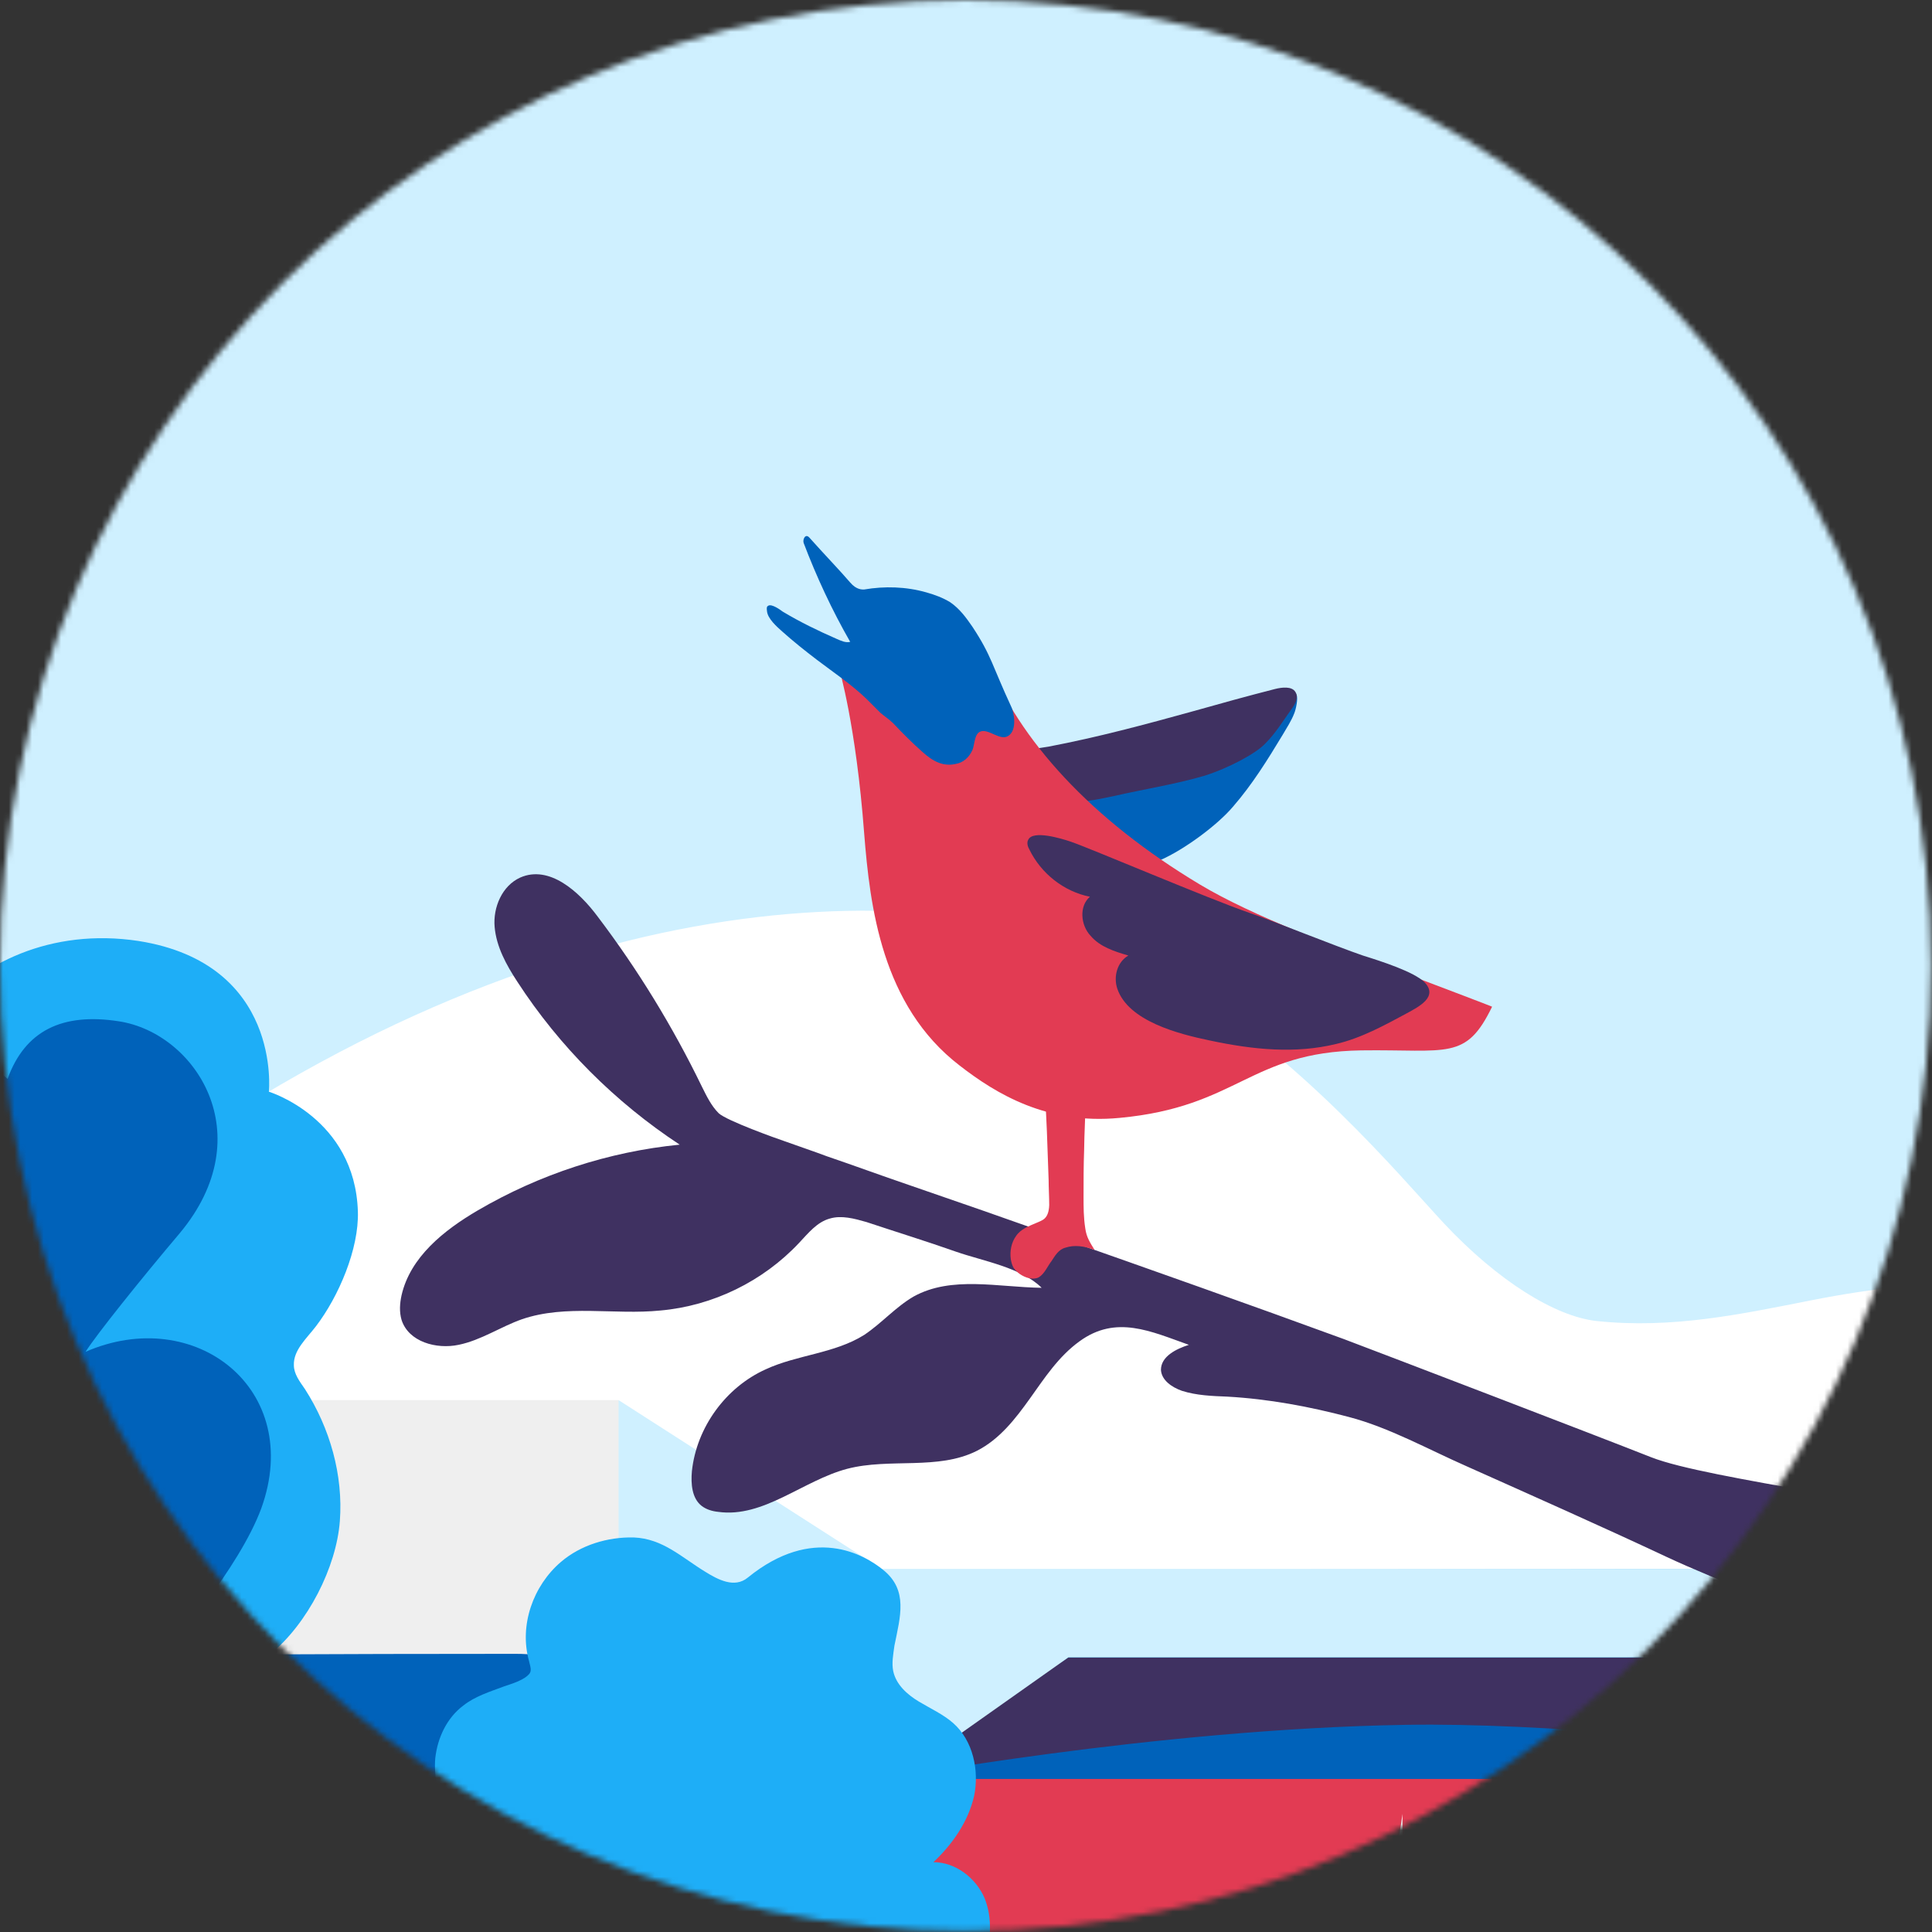 <?xml version="1.0" encoding="UTF-8"?>
<svg width="332px" height="332px" viewBox="0 0 332 332" version="1.1" xmlns="http://www.w3.org/2000/svg" xmlns:xlink="http://www.w3.org/1999/xlink">
    <rect x="0" y="0" width="332" height="332" fill="#333333" stroke="none"/>
    <title>illustrasjon_nyhetsbrev</title>
    <defs>
        <circle id="path-1" cx="165.92" cy="165.92" r="165.92"></circle>
    </defs>
    <g id="Page-1" stroke="none" stroke-width="1" fill="none" fill-rule="evenodd">
        <g id="illustrasjon_nyhetsbrev">
            <mask id="mask-2" fill="white">
                <use xlink:href="#path-1"></use>
            </mask>
            <g id="Oval"></g>
            <g id="illustrasjon_nyhetsbrev-copy" mask="url(#mask-2)" fill-rule="nonzero">
                <g transform="translate(-277, -54)">
                    <rect id="Rectangle" fill="#CFF0FF" x="195.4" y="0.8" width="480.7" height="324"></rect>
                    <path d="M20.6,214.7 C24.8,207.2 29.6,200.1 35.3,193.6 C44.1,183.5 54.7,175.1 65.6,167.3 C76.9,159.3 88.9,151.8 102.3,147.8 C111.1,145.2 120.5,144.2 129.6,145.8 C139.1,147.4 142.4,150.3 147.6,157.9 C162.2,179.7 168.5,208.2 213.1,195 C269,178.4 246.9,223 322,242.3 C393.5,199.4 453,207.5 478.7,222.7 C500.5,235.6 517.3,255.8 525.2,264.3 C534.4,274.1 544.2,280.2 551.3,281 C564.4,282.4 576.3,279.8 588.5,277.4 C598.6,275.4 608.8,274.3 619.1,274.2 C642.5,274.1 665.7,280.8 684.1,295.9 C691.7,302.1 701.2,316.9 705.2,323.8 L691.2,399.6 L510.7,422.8 C500.4,422.5 490.1,422.1 479.8,421.8 C414.1,419.7 348.5,417.6 282.8,415.5 C238.6,414.1 194.3,412.7 150.1,411.3 C127.6,410.6 105,409.9 82.5,409.2 C62.6,408.6 43.4,391.4 28.6,379 C23.2,374.5 17.9,369.8 14,364.1 C9,356.8 6.4,348.1 4.5,339.4 C-1.7,311.1 -1.3,281.4 5.6,253.3 C9.1,239.8 13.9,226.7 20.6,214.7 Z" id="Path" fill="#FFFFFF"></path>
                    <polygon id="Path" fill="#EFEFEF" points="205.8 441.9 383.3 454.1 387.6 306.3 383.3 294.6 205.8 294.6"></polygon>
                    <polygon id="Path" fill="#CFF0FF" points="383.3 294.6 428.8 323.8 428.8 343.2 383.3 343.2"></polygon>
                    <path d="M370,351.9 C369.6,348.2 369.3,344.6 369.3,341 C369.3,338.3 369.2,338.2 365.2,338.2 C362.3,338.2 326.7,338.2 312.7,338.4 C307.2,338.5 304.1,338.2 302.9,339.2 C301.3,340.7 301.5,342.2 301.4,344.1 C301.2,346.8 301.5,354.2 301.7,355.1 C302,356.2 303,356.6 303.7,356.6 C306.8,356.6 355.5,374 365,357.1 C365.5,356.2 366.5,357.3 367.5,356.9 C369.4,356.1 370.1,353.7 370,351.9 Z" id="Path" fill="#0062BA"></path>
                    <path d="M309.9,364.4 C309.9,364.1 310,363.7 310.1,363.5 C310.4,363.1 310.9,363 311.4,362.9 C315.5,362.7 338.9,362.5 340.2,362.6 C341.5,362.7 341.6,363.1 341.6,363.6 C341.6,364.1 341.6,435 341.6,435 C335.1,435.8 328.6,436.2 322.1,436.3 C318.4,436.3 309.7,433.5 309.7,433.5 C309.7,433.5 309.8,365.5 309.9,364.4 Z" id="Path" fill="#6A6A6A"></path>
                    <path d="M347,362.6 C353,362.6 359,362.1 364.9,363.1 C365.6,369.2 366.2,375.3 366.8,381.4 C368.4,399.3 368.9,417.2 368.3,435.1 C361.9,436 355.5,436.3 349.1,436.2 C346.8,436.1 346.1,436.5 346,434.5 C345.8,431 346,427.5 346,424 C346,411.6 346,399.3 346,386.9 C346,380 346,366.6 346.1,363.3 C346.1,362.9 346.3,362.6 347,362.6 Z" id="Path" fill="#6A6A6A"></path>
                    <path d="M678.7,445.8 C668.2,449.5 657.7,453.1 647.1,456.5 C644.1,457.5 640.9,458.5 637.7,458.6 C635.1,458.7 596.9,458.2 596.9,458.4 L596.9,347 L683.6,347 L683.6,347.2 C683.6,353.9 683.6,360.6 683.6,367.4 C683.6,380.3 683.6,393.2 683.6,406.1 C683.6,412.8 683.6,419.4 683.6,426.1 C683.6,429.1 683.6,432.1 683.6,435.1 C683.6,437.8 684.3,442 682.1,444.1 C681.1,444.9 679.9,445.4 678.7,445.8 Z" id="Path" fill="#3F3161"></path>
                    <polygon id="Path" fill="#0062BA" points="428.8 359.9 493.3 366.7 583.5 359.9 583.5 403.7 596.8 403.7 596.8 345.1 437.4 342.5"></polygon>
                    <polygon id="Path" fill="#1EAEF7" points="710.3 323.8 596.8 323.6 428.8 323.8 428.8 359.9 479.1 342.5 713.8 342.5"></polygon>
                    <path d="M682,338.8 L460.6,338.8 L428.8,359.8 C428.8,359.8 475.2,351.1 518.6,350.4 C541.9,350 577.5,353.4 596.8,356.8 C602.8,357.9 615.4,349.9 620.8,349.9 C669,349.9 693.9,349.9 693.9,349.9 L682,338.8 Z" id="Path" fill="#3F3161"></path>
                    <polygon id="Path" fill="#CFF0FF" points="460.6 338.8 438.1 354.7 426.6 341.8 425.7 323.6 433.6 323.6 596.8 323.6 596.8 338.8"></polygon>
                    <path d="M596.8,338.8 L596.8,356.8 L693.9,356.8 C693.9,356.8 695.7,338.4 682.4,338.4 C669.1,338.4 596.8,338.8 596.8,338.8 Z" id="Path" fill="#3F3161"></path>
                    <path d="M435.3,416.9 C438.8,416.8 433.2,425.5 428.8,436.3 C425,445.7 422.6,457.4 422.6,457.4 L458.7,457.2 C458.7,457.2 460.6,438.4 461.4,438.4 C476,437.6 490.5,436.5 505,435.2 C506.4,435.1 507.8,434.9 508.9,434.2 C511.3,432.7 481.6,426.5 484.2,425.3 C512.8,411.8 518,365.7 518,365.7 L518.4,426.8 C518.4,426.8 522.3,431.7 524,434 C525.3,435.8 527.5,436.7 529.6,437.6 C550,445.7 596.7,458.5 596.7,458.5 L596.7,360 C596.7,360 564.4,359.7 551.5,359.7 C537.3,359.7 523.2,359.7 509,359.7 C494.3,359.7 479.6,359.7 464.9,359.7 C454.7,359.7 444.5,359.7 434.3,359.7 C432.4,359.7 430.6,359.7 428.7,359.7 C428.7,374.9 428.6,390.2 428.7,405.4 C428.7,407.5 428.7,409.5 428.6,411.6 C428.5,413.6 428.9,415.8 430.9,416.7 C431.9,417.1 433,417.1 434,417.1 C434.5,416.9 434.9,416.9 435.3,416.9 Z" id="Path" fill="#E23B53"></path>
                    <path d="M281.5,221.5 C275.7,221.6 275.1,227.3 270.2,229.5 C264.8,232 255,231.3 246.7,234.4 C242.5,236 238.6,239.9 235.7,243.6 C230.3,250.4 228.5,255 227.4,263.6 C226.5,270 227.9,275.7 229.3,282.2 C225.7,284.7 216.3,291.5 215.2,304.9 C214.3,316.3 221.6,325.9 227.1,330.6 C232.2,335 238.3,337.3 237.7,342.8 C237.2,347.6 233.4,350.5 231.1,354.4 C229,357.9 227.8,362.3 229.3,366.1 C231,370.5 235,372.1 239,373.6 C243.2,375.2 246.6,379 248.2,383.3 C249.5,386.6 250,390.6 252.8,392.9 C254.1,393.9 255.7,394.4 257.3,394.7 C259,395 260.4,395.7 261.7,396.9 C262.7,397.8 263.7,398.9 264.9,399.6 C267.5,401.1 270.7,400.8 273.6,400.3 C275.4,400 277.3,399.5 279.2,399.5 C281,399.4 282.7,399.7 284.4,400 C288,400.5 291.7,400.1 295,398.5 C299.5,396.4 303,392.6 306.4,388.8 C308.6,386.4 308.1,383.2 308.5,380.2 C309,376.5 309.5,372.8 310,369.1 C310.8,363.9 311.6,358.6 312.5,353.4 C315.8,334.4 326.2,317.1 326.7,311.3 C327.7,299.4 316.8,288.6 319.6,285.4 C342.4,259.7 320.5,220.6 281.5,221.5 Z" id="Path" fill="#0062BA"></path>
                    <path d="M428.8,323.8 C425.5,321.1 416.7,316 405.5,325.1 C403.2,327 400.3,325.4 398.2,324.1 C394.1,321.6 390.9,318.4 385.9,318.2 C381.4,318.1 376.8,319.5 373.4,322.4 C368.6,326.5 366.2,333.3 367.9,339.4 C368.3,341 368.5,341.4 367.2,342.3 C366.1,343 364.8,343.4 363.6,343.8 C361.2,344.7 358.6,345.5 356.6,347.1 C353.8,349.2 352.2,352.6 351.8,356.1 C351.5,359.6 352.4,363.1 354,366.2 C354.6,367.3 355.2,368.4 355.5,369.6 C355.9,371.5 354.9,373.1 353.9,374.6 C352.6,376.5 351.5,378.4 350.8,380.6 C349.5,384.7 349.6,389.2 351.1,393.3 C352.6,397.2 355.4,400.5 358.4,403.4 C359.3,404.2 360.2,405.1 360.6,406.2 C361,407.3 360.1,408.8 359.8,409.9 C357.3,418.4 358.7,424.9 367.5,430.9 C365.5,436.5 363.7,440.2 366.8,444.7 C369.3,448.3 373.9,450.2 378,450.8 C378.5,450.9 379.1,450.9 379.4,451.3 C379.9,451.7 379.9,452.4 380.1,453 C380.8,456 382.6,458.3 385.4,459.5 C388.2,460.6 391.6,459.9 394.3,460 C403.7,460.5 403.4,473.6 403.6,480.9 C403.7,482.8 403.6,485.3 405.1,485.3 C408.9,485.3 413.2,485.5 415.2,485.4 C416.4,485.4 417.7,485.2 418.5,484.4 C419.4,483.5 419.4,482.1 419.4,480.9 C419.4,473.3 419.5,465.6 419.5,458 C419.5,457.6 419.5,457.1 419.7,456.8 C420.2,455.9 421.4,456 422.4,456 C428.5,456 433.9,450.1 433.4,444 C433.1,440.6 431.3,437.1 432.5,433.9 C433.6,431 436.8,429.5 438.8,427.2 C441.1,424.5 441.7,421.1 442.1,417.7 C442.3,415.8 443.1,413.9 442.9,411.9 C442.7,410.1 441,409 441,407.2 C440.9,404.5 441.3,401.9 442.3,399.4 C443.3,396.6 445,394.1 446,391.3 C447.3,387.7 447.6,383.7 446.2,380.2 C444.7,376.7 441.2,374 437.4,374 C440.7,370.9 443.4,367 444.4,362.6 C445.3,358.2 444.2,353.1 440.8,350.1 C439.1,348.6 436.9,347.6 434.9,346.4 C432.9,345.2 431,343.5 430.5,341.2 C430.2,339.8 430.5,338.3 430.7,336.8 C431.7,331.8 433.1,327.3 428.8,323.8 Z" id="Path" fill="#1EAEF7"></path>
                    <path d="M327.5,288.6 C327.4,286 329.7,284 331.3,281.9 C335.2,276.8 338.7,268.6 338.5,262.2 C338,246.1 323.2,241.6 323.2,241.6 C323.2,241.6 325.5,219.6 300.8,215.7 C285.7,213.4 273.3,219.7 267,227.7 C251.1,228.4 244.4,232.8 237.8,241.3 C247.5,232.7 265.2,227.3 278.3,239.4 C281.3,231.1 287.7,228 297.4,229.5 C310.6,231.5 322,249 307.9,265.9 C301.3,273.7 293.6,283.3 291.7,286.3 C310.5,278.1 329.3,292.7 321.9,313.2 C318.1,323.5 306.3,337 304.7,339 C297.9,347.7 301.4,355 313,350.2 C315.6,339.2 320.4,340.7 323.4,338.3 C329.9,333 334.8,323.3 335.4,315.4 C336,307.5 333.7,299.4 329.4,292.7 C328.5,291.4 327.5,290.1 327.5,288.6 Z" id="Path" fill="#1EAEF7"></path>
                    <path d="M623.3,319.7 C621,318.7 618.8,317.8 616.8,316.9 C607.2,312.4 570.5,308.3 560.7,304.4 C551.6,300.8 516.1,287.2 507.9,284.1 C491.5,278.1 475.1,272.3 458.6,266.5 C449.3,263.2 442.4,260.8 433.1,257.6 C428.4,256 423.8,254.3 419.1,252.7 C416.7,251.8 414.3,251 411.8,250.1 C410.6,249.7 401.9,246.6 400.5,245.3 C399.2,244 398.4,242.3 397.6,240.7 C392.6,230.4 386.6,220.6 379.7,211.5 C376.5,207.2 371.4,202.6 366.4,204.8 C363.3,206.2 361.7,209.9 362,213.3 C362.3,216.7 364,219.8 365.9,222.7 C373.1,233.8 382.7,243.4 393.8,250.7 C381.6,251.9 369.7,255.8 359.1,262 C353.3,265.4 347.5,270 346,276.6 C345.7,278 345.6,279.4 346,280.8 C347.2,284.6 352,285.9 355.8,285.1 C359.7,284.3 363,282 366.7,280.7 C374.3,278.1 382.6,280 390.5,279.2 C399.5,278.4 408.1,274.2 414.3,267.6 C415.9,265.9 417.4,264 419.6,263.4 C421.6,262.8 423.8,263.4 425.9,264 C431,265.7 436.2,267.3 441.3,269.1 C445.9,270.7 452.5,271.8 456,275.3 C448.5,275.2 440.5,273.2 434,276.8 C430.9,278.6 428.5,281.4 425.5,283.4 C420.4,286.6 414,286.8 408.6,289.3 C401.7,292.4 396.7,299.3 395.9,306.8 C395.7,309 395.9,311.5 397.6,312.8 C398.4,313.4 399.4,313.7 400.4,313.8 C408.2,314.9 415,308.4 422.6,306.4 C429.9,304.5 438.2,306.7 444.9,303.3 C448.8,301.3 451.5,297.8 454,294.3 C456.5,290.8 458.9,287.1 462.5,284.5 C468.8,279.9 474.8,282.8 481.3,285.1 C479.1,285.8 476.5,287.1 476.5,289.4 C476.6,291.2 478.4,292.4 480.1,293 C482.6,293.8 485.3,293.9 487.9,294 C495,294.4 502,295.7 508.8,297.5 C515.7,299.3 522.5,303.1 529.1,306 C540.5,311.1 552,316.2 563.3,321.5 C580.8,329.7 619.7,342.7 636,353 C650.3,362 665.2,370 680.1,377.9 C685.7,380.9 691.6,384 698,384.3 C696.8,377.4 699.4,370.7 701.1,364.1 C702.7,357.9 704.2,351.6 703.4,345.2 C702.8,340 700.6,335 698.3,330.3 C684.3,301.9 663.1,277.5 649.7,248.8 C642,232.3 636.8,214.2 624.8,200.6 C623.5,199.1 621.4,197.1 619.4,196.7 C617.3,196.3 615,197.9 613.9,199.6 C612.6,201.7 612.3,204.2 612.4,206.6 C612.6,213.8 615.6,220.8 620.5,226 C623.4,229.1 627.1,231.7 629,235.6 C631.1,239.9 629.3,244.9 631.8,249.2 C633.2,251.6 635.3,253.4 637.4,255.3 C647.6,264.7 649.2,277 649.2,277 C649.2,277 640.5,266.9 635.6,265 C633.6,264.2 631.5,263.7 629.5,264.2 C627,264.8 625,267.1 624.3,269.6 C623.6,272.1 624.1,274.9 625.2,277.3 C626,279.1 627.2,280.7 628.6,282.1 C630.7,284.1 633.3,285.5 635.8,286.9 C642.2,290.4 648.6,293.9 655.3,296.8 C660.7,299.1 666.1,301.9 670,306.3 C678,315.2 678.4,325.7 676.6,337 C676.3,339.1 675.8,341.3 674.5,343 C672.8,345.3 670,346.5 667.1,346.9 C655.9,348.7 645.7,340.6 637.9,332.4 C635.4,329.8 633.4,326.1 630.7,323.9 C628.8,322.2 626.1,320.9 623.3,319.7 Z" id="Path" fill="#3F3161"></path>
                    <path d="M488.9,192.6 C492.2,188.8 494.8,184.6 497.4,180.3 C498.1,179.1 498.9,177.9 499.4,176.6 C499.7,175.9 500.1,174 499.8,173.4 C499.2,172.1 497,173.6 495.6,174 C483.4,177.5 471.1,180.9 459.1,185.1 C458.4,185.4 457.6,185.6 457,186.1 C456.4,186.6 456.1,187.4 456.3,188.1 C456.5,188.7 457.2,189.1 457.8,189.4 C462.1,191.4 463.2,195.5 466.9,198.4 C469.7,200.5 472.4,203.6 476.4,201.8 C480.5,200 486.2,195.8 488.9,192.6 Z" id="Path" fill="#0062BA"></path>
                    <path d="M496.1,172.4 C497.3,172.1 499,171.9 499.6,172.9 C500.2,173.8 499.6,175 498.9,175.9 C497.4,178 496.2,180 494.4,181.8 C492.8,183.5 488.1,186 484,187.3 C478.9,188.8 473.6,189.6 468.4,190.8 C465.5,191.4 462.5,192.1 459.7,191.6 C456.7,191.1 454,189.2 452.5,186.7 C450.1,182.8 453.8,182.9 457.2,182.3 C465.6,180.7 473.8,178.5 482.1,176.2 C486.7,174.9 491.4,173.6 496.1,172.4 Z" id="Path" fill="#3F3161"></path>
                    <path d="M421.2,168.9 C421.2,168.9 424.1,178.6 425.5,197.2 C426.5,209.8 428.5,226.8 441.9,237.1 C448.2,242 457,247.3 469.4,246.1 C489.8,244.2 491.7,234.8 510.9,234.5 C525.8,234.3 528.9,236.3 533.4,227 C533.4,227 534.6,227.4 520.6,222.1 C506.3,216.6 492.4,211.5 483.2,206 C464.5,194.8 452.1,181.2 446.6,167.2 C441.1,153.1 421.2,168.9 421.2,168.9 Z" id="Path" fill="#E23B53"></path>
                    <path d="M469,223.9 C468.3,221.8 469,219.3 470.9,218.2 C468.5,217.5 466,216.7 464.4,214.8 C462.7,213 462.4,209.7 464.3,208.1 C459.8,207.2 455.9,204.1 453.9,200 C453.6,199.5 453.4,198.8 453.7,198.3 C454.5,196.6 459.4,198.1 460.9,198.6 C464.2,199.7 484.8,208.5 491.8,210.9 C495.1,212 506.8,216.7 511.2,218.2 C514.4,219.2 520,221 521.8,222.8 C524.2,225.3 520.8,227 518.8,228.1 C514.9,230.2 510.9,232.4 506.6,233.4 C499.6,235.1 492.4,234.4 484.9,232.8 C479.6,231.7 470.9,229.5 469,223.9 Z" id="Path" fill="#3F3161"></path>
                    <path d="M409,158.1 C409.6,157.7 411.1,158.8 411.5,159.1 C414.5,160.9 417.6,162.4 420.8,163.8 C421.5,164.1 422.3,164.5 423.1,164.3 C420,158.9 417.3,153.1 415.1,147.3 C414.9,146.7 415.4,145.6 416.1,146.4 C418.5,149.1 421.3,152 423.1,154.1 C424.2,155.4 425.2,155.3 425.5,155.3 C429,154.7 432.7,154.8 436.2,155.8 C437.6,156.2 439,156.7 440.3,157.5 C441.9,158.6 443,160.1 444.1,161.7 C447.4,166.7 447.5,168.4 450.8,175.5 C451.2,176.3 451.9,179.5 450.2,180.5 C448.8,181.3 446.9,179.2 445.5,179.7 C444.4,180.1 444.5,182 444.1,182.9 C443.5,184.2 442.5,185.1 441.1,185.3 C440.2,185.5 439.2,185.4 438.4,185.1 C437.3,184.7 436.4,184 435.5,183.2 C433.8,181.7 432.1,180 430.5,178.3 C429.8,177.6 429,177.1 428.3,176.5 C427.5,175.7 426.7,174.9 425.9,174.1 C423.3,171.6 420.3,169.6 417.4,167.4 C415.3,165.8 413.3,164.2 411.4,162.5 C410.5,161.7 408.9,160.3 408.8,159 C408.7,158.4 408.8,158.2 409,158.1 Z" id="Path" fill="#0062BA"></path>
                    <path d="M455.2,264.1 C453.8,264.7 452.4,265.2 451.6,266.4 C450.8,267.5 450.5,269 450.7,270.4 C450.8,270.9 450.9,271.4 451.2,271.9 C451.5,272.3 451.8,272.6 452.2,272.9 C453.2,273.6 454.5,274 455.5,273.5 C456.5,272.9 457,271.6 457.7,270.7 C458.3,269.8 458.9,268.7 460.1,268.4 C461.6,267.9 463.3,268.1 465.1,268.8 C464.3,267.5 463.7,266.6 463.5,265.1 C463.2,263.2 463.2,261.5 463.2,259.6 C463.2,256.9 463.2,254.3 463.3,251.6 C463.3,249.6 463.6,243.1 463.6,243.1 L456.6,241.5 C456.6,241.5 456.8,246.8 456.9,248.4 C457,251.2 457.1,254 457.2,256.8 C457.2,258.2 457.3,259.6 457.3,261.1 C457.2,263.6 456,263.7 455.2,264.1 Z" id="Path" fill="#E23B53"></path>
                </g>
            </g>
        </g>
    </g>
</svg>